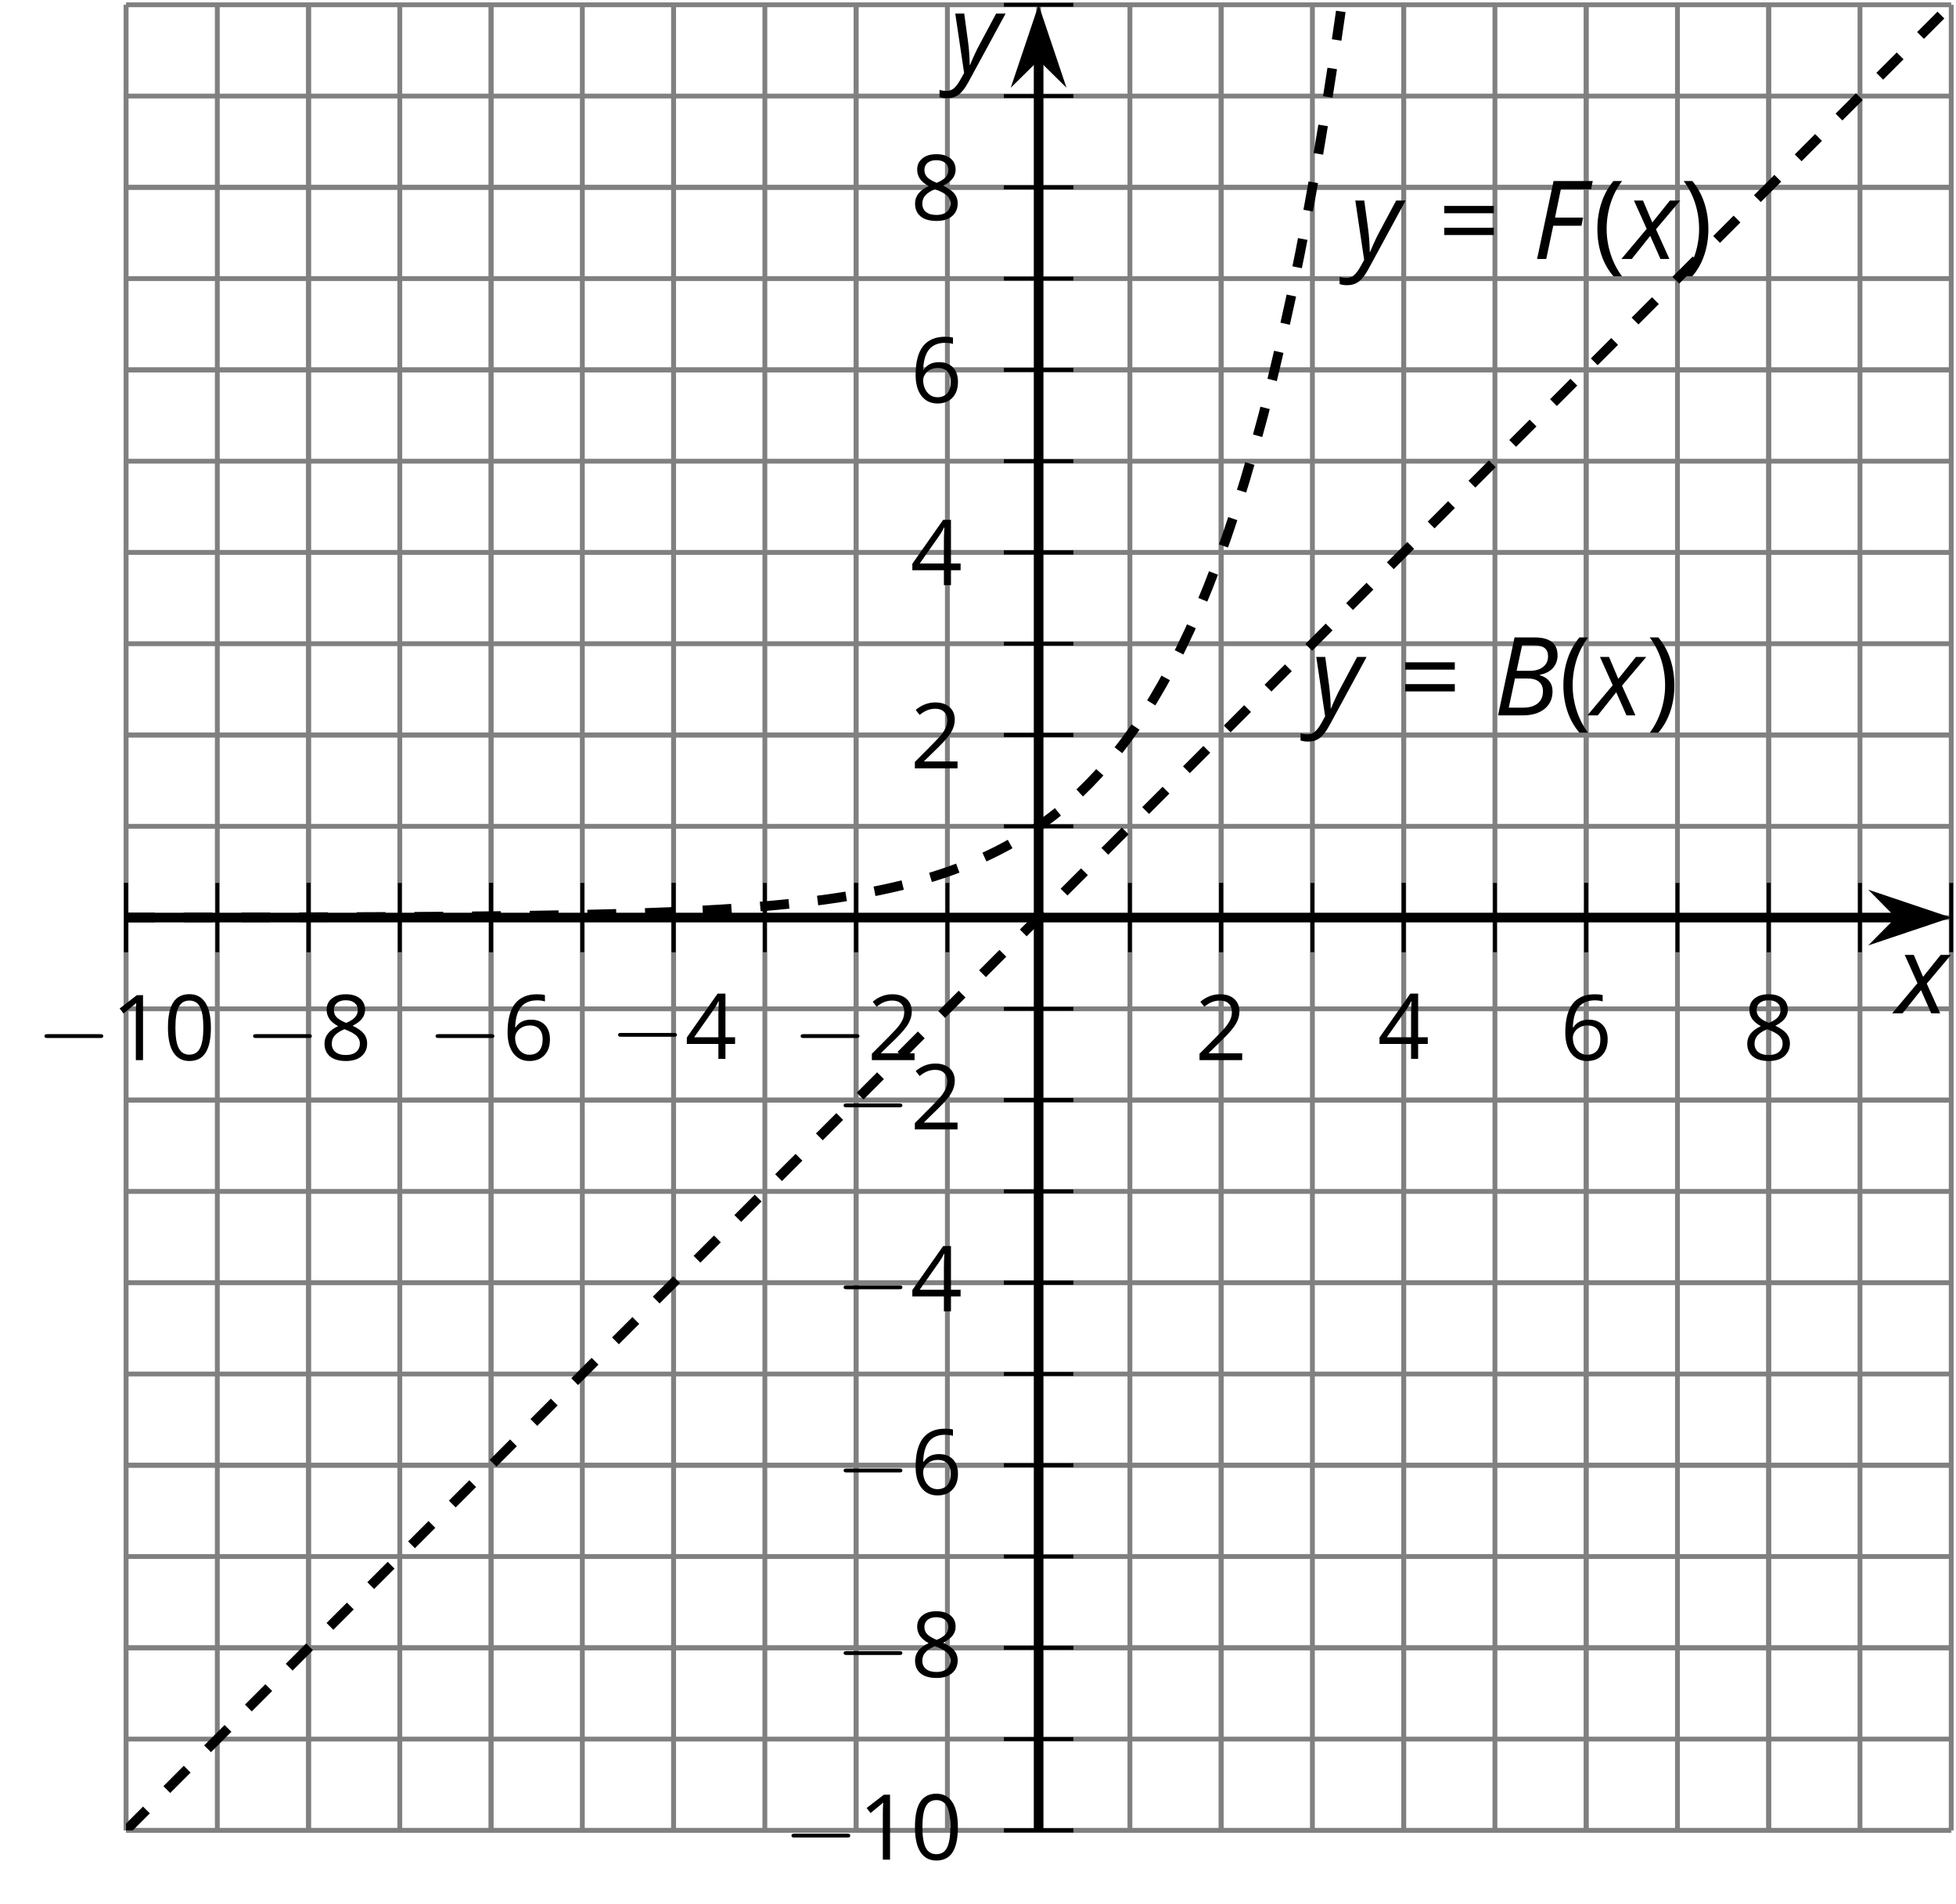 <?xml version='1.0' encoding='UTF-8'?>
<!-- This file was generated by dvisvgm 2.1.3 -->
<svg height='197.317pt' version='1.1' viewBox='-72 -72 202.73 197.317' width='202.73pt' xmlns='http://www.w3.org/2000/svg' xmlns:xlink='http://www.w3.org/1999/xlink'>
<defs>
<clipPath id='clip1'>
<path d='M-58.938 117.668H130.235V-71.504H-58.938Z'/>
</clipPath>
<use id='g14-16' transform='scale(0.833)' xlink:href='#g9-16'/>
<use id='g14-17' transform='scale(0.833)' xlink:href='#g9-17'/>
<use id='g14-18' transform='scale(0.833)' xlink:href='#g9-18'/>
<use id='g14-20' transform='scale(0.833)' xlink:href='#g9-20'/>
<use id='g14-22' transform='scale(0.833)' xlink:href='#g9-22'/>
<use id='g14-24' transform='scale(0.833)' xlink:href='#g9-24'/>
<path d='M0.453 -3.099C0.453 -2.138 0.597 -1.238 0.878 -0.403S1.575 1.166 2.116 1.79H3C2.486 1.094 2.094 0.326 1.823 -0.519S1.414 -2.227 1.414 -3.111C1.414 -4.011 1.547 -4.884 1.812 -5.735C2.083 -6.586 2.481 -7.365 3.011 -8.077H2.116C1.58 -7.436 1.166 -6.691 0.884 -5.84C0.597 -4.989 0.453 -4.077 0.453 -3.099Z' id='g9-8'/>
<path d='M2.895 -3.099C2.895 -4.066 2.751 -4.978 2.47 -5.834C2.188 -6.685 1.773 -7.431 1.232 -8.077H0.337C0.867 -7.365 1.265 -6.586 1.536 -5.735C1.801 -4.884 1.934 -4.011 1.934 -3.111C1.934 -2.227 1.796 -1.359 1.525 -0.519C1.254 0.326 0.862 1.099 0.348 1.79H1.232C1.768 1.171 2.182 0.442 2.464 -0.392C2.751 -1.227 2.895 -2.133 2.895 -3.099Z' id='g9-9'/>
<path d='M5.906 -4.05C5.906 -5.398 5.68 -6.425 5.227 -7.138C4.768 -7.851 4.105 -8.204 3.227 -8.204C2.326 -8.204 1.657 -7.862 1.221 -7.182S0.564 -5.459 0.564 -4.05C0.564 -2.685 0.79 -1.652 1.243 -0.95C1.696 -0.243 2.359 0.11 3.227 0.11C4.133 0.11 4.807 -0.232 5.249 -0.923C5.685 -1.613 5.906 -2.652 5.906 -4.05ZM1.492 -4.05C1.492 -5.227 1.63 -6.077 1.906 -6.608C2.182 -7.144 2.624 -7.409 3.227 -7.409C3.84 -7.409 4.282 -7.138 4.553 -6.597C4.829 -6.061 4.967 -5.21 4.967 -4.05S4.829 -2.039 4.553 -1.492C4.282 -0.95 3.84 -0.68 3.227 -0.68C2.624 -0.68 2.182 -0.95 1.906 -1.481C1.63 -2.022 1.492 -2.873 1.492 -4.05Z' id='g9-16'/>
<path d='M3.95 0V-8.077H3.177L1.039 -6.425L1.525 -5.796C2.304 -6.431 2.746 -6.79 2.84 -6.873S3.022 -7.039 3.099 -7.116C3.072 -6.691 3.055 -6.238 3.055 -5.757V0H3.95Z' id='g9-17'/>
<path d='M5.862 0V-0.851H1.707V-0.895L3.475 -2.624C4.265 -3.392 4.801 -4.022 5.088 -4.525S5.519 -5.53 5.519 -6.044C5.519 -6.702 5.304 -7.221 4.873 -7.613C4.442 -8 3.845 -8.193 3.088 -8.193C2.21 -8.193 1.403 -7.884 0.657 -7.265L1.144 -6.641C1.514 -6.934 1.845 -7.133 2.144 -7.243C2.448 -7.354 2.762 -7.409 3.099 -7.409C3.564 -7.409 3.928 -7.282 4.188 -7.028C4.448 -6.779 4.58 -6.436 4.58 -6.006C4.58 -5.702 4.53 -5.414 4.425 -5.149S4.166 -4.613 3.961 -4.332S3.326 -3.586 2.68 -2.928L0.552 -0.79V0H5.862Z' id='g9-18'/>
<path d='M6.243 -1.856V-2.691H5.044V-8.122H4.072L0.238 -2.657V-1.856H4.166V0H5.044V-1.856H6.243ZM4.166 -2.691H1.155L3.68 -6.282C3.834 -6.514 4 -6.807 4.177 -7.16H4.221C4.182 -6.497 4.166 -5.901 4.166 -5.376V-2.691Z' id='g9-20'/>
<path d='M0.646 -3.453C0.646 -2.332 0.89 -1.459 1.381 -0.829C1.873 -0.204 2.536 0.11 3.37 0.11C4.149 0.11 4.773 -0.133 5.227 -0.608C5.691 -1.094 5.917 -1.751 5.917 -2.591C5.917 -3.343 5.707 -3.939 5.293 -4.376C4.873 -4.812 4.298 -5.033 3.575 -5.033C2.696 -5.033 2.055 -4.718 1.652 -4.083H1.586C1.63 -5.238 1.878 -6.088 2.337 -6.63C2.796 -7.166 3.453 -7.436 4.32 -7.436C4.685 -7.436 5.011 -7.392 5.293 -7.298V-8.088C5.055 -8.16 4.724 -8.193 4.309 -8.193C3.099 -8.193 2.188 -7.801 1.569 -7.017C0.956 -6.227 0.646 -5.039 0.646 -3.453ZM3.359 -0.669C3.011 -0.669 2.702 -0.762 2.431 -0.956C2.166 -1.149 1.956 -1.409 1.807 -1.735S1.586 -2.414 1.586 -2.796C1.586 -3.055 1.669 -3.304 1.834 -3.541C1.994 -3.779 2.215 -3.967 2.492 -4.105S3.072 -4.309 3.403 -4.309C3.939 -4.309 4.337 -4.155 4.608 -3.851S5.011 -3.127 5.011 -2.591C5.011 -1.967 4.867 -1.492 4.575 -1.16C4.287 -0.834 3.884 -0.669 3.359 -0.669Z' id='g9-22'/>
<path d='M3.227 -8.193C2.503 -8.193 1.923 -8.022 1.492 -7.669C1.055 -7.326 0.84 -6.856 0.84 -6.271C0.84 -5.856 0.95 -5.486 1.171 -5.149C1.392 -4.818 1.757 -4.508 2.265 -4.221C1.138 -3.707 0.575 -2.983 0.575 -2.061C0.575 -1.37 0.807 -0.834 1.271 -0.453C1.735 -0.077 2.398 0.11 3.26 0.11C4.072 0.11 4.713 -0.088 5.182 -0.486C5.652 -0.89 5.884 -1.425 5.884 -2.094C5.884 -2.547 5.746 -2.945 5.47 -3.293C5.193 -3.635 4.729 -3.961 4.072 -4.276C4.613 -4.547 5.006 -4.845 5.254 -5.171S5.624 -5.862 5.624 -6.26C5.624 -6.862 5.409 -7.337 4.978 -7.68S3.961 -8.193 3.227 -8.193ZM1.481 -2.039C1.481 -2.436 1.602 -2.779 1.851 -3.061C2.099 -3.348 2.497 -3.608 3.044 -3.845C3.757 -3.586 4.26 -3.315 4.547 -3.039C4.834 -2.757 4.978 -2.442 4.978 -2.083C4.978 -1.635 4.823 -1.282 4.519 -1.022S3.785 -0.635 3.238 -0.635C2.68 -0.635 2.249 -0.757 1.945 -1.006C1.635 -1.254 1.481 -1.597 1.481 -2.039ZM3.215 -7.448C3.685 -7.448 4.05 -7.337 4.32 -7.116C4.586 -6.901 4.718 -6.602 4.718 -6.232C4.718 -5.895 4.608 -5.597 4.387 -5.343C4.171 -5.088 3.796 -4.851 3.271 -4.63C2.685 -4.873 2.282 -5.116 2.066 -5.359S1.74 -5.895 1.74 -6.232C1.74 -6.602 1.873 -6.895 2.133 -7.116S2.757 -7.448 3.215 -7.448Z' id='g9-24'/>
<path d='M0.657 -4.74H5.796V-5.497H0.657V-4.74ZM0.657 -2.481H5.796V-3.238H0.657V-2.481Z' id='g9-29'/>
<path d='M4.254 -8.077H2.182L0.475 0H3.033C3.972 0 4.724 -0.221 5.282 -0.663C5.84 -1.111 6.122 -1.724 6.122 -2.503C6.122 -2.906 6.011 -3.254 5.779 -3.547C5.558 -3.834 5.232 -4.039 4.807 -4.155V-4.21C5.387 -4.315 5.84 -4.547 6.16 -4.906S6.641 -5.702 6.641 -6.221C6.641 -7.459 5.845 -8.077 4.254 -8.077ZM2.398 -4.619L2.967 -7.265H4.133C4.657 -7.265 5.044 -7.171 5.293 -6.983C5.536 -6.79 5.657 -6.503 5.657 -6.122C5.657 -5.657 5.486 -5.293 5.144 -5.022S4.343 -4.619 3.768 -4.619H2.398ZM1.586 -0.801L2.227 -3.823H3.53C4.044 -3.823 4.442 -3.713 4.718 -3.481C4.989 -3.26 5.127 -2.928 5.127 -2.503C5.127 -1.961 4.95 -1.541 4.591 -1.249C4.232 -0.95 3.724 -0.801 3.055 -0.801H1.586Z' id='g4-34'/>
<path d='M1.425 0L2.149 -3.442H5.072L5.249 -4.287H2.332L2.939 -7.232H6.077L6.243 -8.077H2.182L0.475 0H1.425Z' id='g4-38'/>
<path d='M2.58 -2.398L3.641 0H4.569L3.177 -3.077L5.691 -6.055H4.619L2.796 -3.779L1.834 -6.055H0.895L2.215 -3.122L-0.409 0H0.669L2.58 -2.398Z' id='g4-88'/>
<path d='M0.541 -6.055L1.459 0.099L1.039 0.851C0.834 1.215 0.624 1.492 0.409 1.68C0.199 1.862 -0.061 1.956 -0.365 1.956C-0.613 1.956 -0.856 1.923 -1.088 1.856V2.602C-0.84 2.68 -0.58 2.718 -0.315 2.718C0.155 2.718 0.558 2.597 0.895 2.348S1.569 1.663 1.912 1.028L5.757 -6.055H4.774L2.978 -2.691C2.884 -2.53 2.746 -2.243 2.553 -1.829S2.199 -1.044 2.072 -0.724H2.039C2.039 -1.028 2.022 -1.425 1.989 -1.923C1.95 -2.414 1.917 -2.79 1.878 -3.044L1.47 -6.055H0.541Z' id='g4-89'/>
<path d='M6.565 -2.291C6.735 -2.291 6.914 -2.291 6.914 -2.491S6.735 -2.69 6.565 -2.69H1.176C1.006 -2.69 0.827 -2.69 0.827 -2.491S1.006 -2.291 1.176 -2.291H6.565Z' id='g15-0'/>
</defs>
<g id='page1'>
<path d='M-58.938 117.668V-71.504M-49.477 117.668V-71.504M-40.02 117.668V-71.504M-30.562 117.668V-71.504M-21.102 117.668V-71.504M-11.645 117.668V-71.504M-2.184 117.668V-71.504M7.274 117.668V-71.504M16.73 117.668V-71.504M26.191 117.668V-71.504M35.648 117.668V-71.504M45.11 117.668V-71.504M54.567 117.668V-71.504M64.024 117.668V-71.504M73.485 117.668V-71.504M82.942 117.668V-71.504M92.399 117.668V-71.504M101.86 117.668V-71.504M111.317 117.668V-71.504M120.778 117.668V-71.504M130.235 117.668V-71.504' fill='none' stroke='#808080' stroke-linejoin='bevel' stroke-miterlimit='10.037' stroke-width='0.5'/>
<path d='M-58.938 117.668V-71.504M-40.02 117.668V-71.504M-21.102 117.668V-71.504M-2.184 117.668V-71.504M16.73 117.668V-71.504M54.567 117.668V-71.504M73.485 117.668V-71.504M92.399 117.668V-71.504M111.317 117.668V-71.504' fill='none' stroke='#808080' stroke-linejoin='bevel' stroke-miterlimit='10.037' stroke-width='0.5'/>
<path d='M-58.938 117.668H130.235M-58.938 108.207H130.235M-58.938 98.75H130.235M-58.938 89.289H130.235M-58.938 79.832H130.235M-58.938 70.375H130.235M-58.938 60.914H130.235M-58.938 51.457H130.235M-58.938 41.996H130.235M-58.938 32.539H130.235M-58.938 23.082H130.235M-58.938 13.621H130.235M-58.938 4.164H130.235M-58.938 -5.297H130.235M-58.938 -14.754H130.235M-58.938 -24.211H130.235M-58.938 -33.672H130.235M-58.938 -43.129H130.235M-58.938 -52.586H130.235M-58.938 -62.047H130.235M-58.938 -71.504H130.235' fill='none' stroke='#808080' stroke-linejoin='bevel' stroke-miterlimit='10.037' stroke-width='0.5'/>
<path d='M-58.938 117.668H130.235M-58.938 98.75H130.235M-58.938 79.832H130.235M-58.938 60.914H130.235M-58.938 41.996H130.235M-58.938 4.164H130.235M-58.938 -14.754H130.235M-58.938 -33.672H130.235M-58.938 -52.586H130.235' fill='none' stroke='#808080' stroke-linejoin='bevel' stroke-miterlimit='10.037' stroke-width='0.5'/>
<path d='M-58.938 26.668V19.492M-49.477 26.668V19.492M-40.02 26.668V19.492M-30.562 26.668V19.492M-21.102 26.668V19.492M-11.645 26.668V19.492M-2.184 26.668V19.492M7.274 26.668V19.492M16.73 26.668V19.492M26.191 26.668V19.492M35.648 26.668V19.492M45.11 26.668V19.492M54.567 26.668V19.492M64.024 26.668V19.492M73.485 26.668V19.492M82.942 26.668V19.492M92.399 26.668V19.492M101.86 26.668V19.492M111.317 26.668V19.492M120.778 26.668V19.492M130.235 26.668V19.492' fill='none' stroke='#000000' stroke-linejoin='bevel' stroke-miterlimit='10.037' stroke-width='0.4'/>
<path d='M-58.938 26.668V19.492M-40.02 26.668V19.492M-21.102 26.668V19.492M-2.184 26.668V19.492M16.73 26.668V19.492M54.567 26.668V19.492M73.485 26.668V19.492M92.399 26.668V19.492M111.317 26.668V19.492' fill='none' stroke='#000000' stroke-linejoin='bevel' stroke-miterlimit='10.037' stroke-width='0.4'/>
<path d='M32.047 117.668H39.25M32.047 108.207H39.25M32.047 98.75H39.25M32.047 89.289H39.25M32.047 79.832H39.25M32.047 70.375H39.25M32.047 60.914H39.25M32.047 51.457H39.25M32.047 41.996H39.25M32.047 32.539H39.25M32.047 23.082H39.25M32.047 13.621H39.25M32.047 4.164H39.25M32.047 -5.297H39.25M32.047 -14.754H39.25M32.047 -24.211H39.25M32.047 -33.672H39.25M32.047 -43.129H39.25M32.047 -52.586H39.25M32.047 -62.047H39.25M32.047 -71.504H39.25' fill='none' stroke='#000000' stroke-linejoin='bevel' stroke-miterlimit='10.037' stroke-width='0.4'/>
<path d='M32.047 117.668H39.25M32.047 98.75H39.25M32.047 79.832H39.25M32.047 60.914H39.25M32.047 41.996H39.25M32.047 4.164H39.25M32.047 -14.754H39.25M32.047 -33.672H39.25M32.047 -52.586H39.25' fill='none' stroke='#000000' stroke-linejoin='bevel' stroke-miterlimit='10.037' stroke-width='0.4'/>
<path d='M-58.938 23.082H124.942' fill='none' stroke='#000000' stroke-linejoin='bevel' stroke-miterlimit='10.037' stroke-width='1'/>
<path d='M128.66 23.082L123.469 21.336L125.191 23.082L123.469 24.824Z'/>
<path d='M128.66 23.082L123.469 21.336L125.191 23.082L123.469 24.824Z' fill='none' stroke='#000000' stroke-miterlimit='10.037' stroke-width='1'/>
<path d='M35.648 117.668V-66.211' fill='none' stroke='#000000' stroke-linejoin='bevel' stroke-miterlimit='10.037' stroke-width='1'/>
<path d='M35.648 -69.93L33.902 -64.738L35.648 -66.461L37.395 -64.738Z'/>
<path d='M35.648 -69.93L33.902 -64.738L35.648 -66.461L37.395 -64.738Z' fill='none' stroke='#000000' stroke-miterlimit='10.037' stroke-width='1'/>
<g transform='matrix(1 0 0 1 -22.343 -72.164)'>
<use x='-45.872' xlink:href='#g15-0' y='110.016'/>
<use x='-38.123' xlink:href='#g14-17' y='110.016'/>
<use x='-32.719' xlink:href='#g14-16' y='110.016'/>
</g>
<g transform='matrix(1 0 0 1 -0.724 -72.164)'>
<use x='-45.872' xlink:href='#g15-0' y='110.016'/>
<use x='-38.123' xlink:href='#g14-24' y='110.016'/>
</g>
<g transform='matrix(1 0 0 1 18.193 -72.164)'>
<use x='-45.872' xlink:href='#g15-0' y='110.016'/>
<use x='-38.123' xlink:href='#g14-22' y='110.016'/>
</g>
<g transform='matrix(1 0 0 1 37.11 -72.292)'>
<use x='-45.872' xlink:href='#g15-0' y='110.016'/>
<use x='-38.123' xlink:href='#g14-20' y='110.016'/>
</g>
<g transform='matrix(1 0 0 1 56.028 -72.164)'>
<use x='-45.872' xlink:href='#g15-0' y='110.016'/>
<use x='-38.123' xlink:href='#g14-18' y='110.016'/>
</g>
<g transform='matrix(1 0 0 1 97.736 -72.164)'>
<use x='-45.872' xlink:href='#g14-18' y='110.016'/>
</g>
<g transform='matrix(1 0 0 1 116.653 -72.292)'>
<use x='-45.872' xlink:href='#g14-20' y='110.016'/>
</g>
<g transform='matrix(1 0 0 1 135.57 -72.164)'>
<use x='-45.872' xlink:href='#g14-22' y='110.016'/>
</g>
<g transform='matrix(1 0 0 1 154.487 -72.164)'>
<use x='-45.872' xlink:href='#g14-24' y='110.016'/>
</g>
<g transform='matrix(1 0 0 1 55.08 10.685)'>
<use x='-45.872' xlink:href='#g15-0' y='110.016'/>
<use x='-38.123' xlink:href='#g14-17' y='110.016'/>
<use x='-32.719' xlink:href='#g14-16' y='110.016'/>
</g>
<g transform='matrix(1 0 0 1 60.484 -8.232)'>
<use x='-45.872' xlink:href='#g15-0' y='110.016'/>
<use x='-38.123' xlink:href='#g14-24' y='110.016'/>
</g>
<g transform='matrix(1 0 0 1 60.484 -27.148)'>
<use x='-45.872' xlink:href='#g15-0' y='110.016'/>
<use x='-38.123' xlink:href='#g14-22' y='110.016'/>
</g>
<g transform='matrix(1 0 0 1 60.484 -46.131)'>
<use x='-45.872' xlink:href='#g15-0' y='110.016'/>
<use x='-38.123' xlink:href='#g14-20' y='110.016'/>
</g>
<g transform='matrix(1 0 0 1 60.484 -64.984)'>
<use x='-45.872' xlink:href='#g15-0' y='110.016'/>
<use x='-38.123' xlink:href='#g14-18' y='110.016'/>
</g>
<g transform='matrix(1 0 0 1 68.233 -102.402)'>
<use x='-45.872' xlink:href='#g14-18' y='110.016'/>
</g>
<g transform='matrix(1 0 0 1 68.233 -121.383)'>
<use x='-45.872' xlink:href='#g14-20' y='110.016'/>
</g>
<g transform='matrix(1 0 0 1 68.233 -140.296)'>
<use x='-45.872' xlink:href='#g14-22' y='110.016'/>
</g>
<g transform='matrix(1 0 0 1 68.233 -159.213)'>
<use x='-45.872' xlink:href='#g14-24' y='110.016'/>
</g>
<path clip-path='url(#clip1)' d='M-58.938 23.07H-57.984H-57.035H-56.086H-55.133L-54.184 23.066H-53.234H-52.281H-51.332L-50.383 23.062H-49.43H-48.48L-47.527 23.058H-46.578L-45.629 23.054H-44.676L-43.727 23.05H-42.777H-41.824L-40.875 23.047L-39.926 23.043L-38.973 23.039H-38.023L-37.074 23.035L-36.121 23.031L-35.172 23.027L-34.223 23.023L-33.27 23.019L-32.32 23.015L-31.371 23.011L-30.418 23.003L-29.469 23L-28.52 22.996L-27.566 22.988L-26.617 22.984L-25.664 22.976L-24.715 22.968L-23.766 22.961L-22.812 22.949L-21.863 22.941L-20.914 22.929L-19.961 22.922L-19.012 22.91L-18.062 22.894L-17.109 22.882L-16.16 22.867L-15.211 22.851L-14.258 22.836L-13.309 22.82L-12.359 22.8L-11.406 22.781L-10.457 22.757L-9.508 22.734L-8.555 22.711L-7.605 22.683L-6.652 22.656L-5.703 22.625L-4.754 22.59L-3.801 22.554L-2.852 22.519L-1.902 22.476L-0.949 22.433L0 22.386L0.949 22.336L1.902 22.281L2.852 22.226L3.801 22.164L4.754 22.097L5.703 22.027L6.652 21.949L7.606 21.867L8.555 21.781L9.504 21.687L10.457 21.59L11.406 21.48L12.355 21.363L13.309 21.242L14.258 21.109L15.211 20.965L16.16 20.812L17.109 20.648L18.062 20.472L19.012 20.285L19.961 20.082L20.914 19.867L21.863 19.636L22.812 19.386L23.766 19.121L24.715 18.836L25.664 18.527L26.617 18.199L27.566 17.847L28.516 17.472L29.469 17.066L30.418 16.632L31.367 16.168L32.32 15.668L33.27 15.132L34.223 14.558L35.172 13.945L36.121 13.289L37.074 12.582L38.023 11.824L38.973 11.015L39.926 10.144L40.875 9.211L41.824 8.211L42.778 7.136L43.727 5.988L44.676 4.754L45.629 3.429L46.578 2.011L47.528 0.496L48.481 -1.137L49.43 -2.883L50.379 -4.754L51.332 -6.762L52.281 -8.914L53.231 -11.223L54.184 -13.7L55.133 -16.352L56.086 -19.196L57.035 -22.246L57.985 -25.516L58.938 -29.02L59.887 -32.778L60.836 -36.809L61.789 -41.125L62.738 -45.758L63.688 -50.723L64.641 -56.047L65.59 -61.758L66.539 -67.875L67.492 -74.442L68.442 -81.473L69.391 -89.016L70.344 -97.102L71.293 -105.77L72.242 -115.067L73.196 -125.028L74.145 -135.711L75.098 -147.168L76.047 -159.45L76.996 -172.614L77.949 -186.731L78.899 -201.864L79.848 -218.094L80.801 -235.489L81.75 -254.141L82.699 -274.133L83.653 -295.571L84.602 -318.563L85.551 -343.207L86.504 -369.633L87.453 -397.954L88.403 -428.329L89.356 -460.895L90.305 -495.797L91.254 -533.235L92.207 -573.356L93.156 -616.383L94.11 -662.512L95.059 -711.961L96.008 -764.985L96.961 -821.84L97.91 -882.794L98.86 -948.144L99.813 -1018.2L100.762 -1093.31L101.711 -1173.84L102.664 -1260.18L103.613 -1352.75L104.563 -1451.98L105.516 -1558.39L106.465 -1672.43L107.414 -1794.75L108.367 -1925.87L109.317 -2066.5L110.266 -2217.22L111.219 -2378.79L112.168 -2552.1L113.117 -2737.85L114.071 -2936.96L115.02 -3150.5L115.969 -3379.4L116.922 -3624.86L117.871 -3888.01L118.824 -4170.08L119.774 -4472.6L120.723 -4796.93L121.676 -5144.7L122.625 -5517.48L123.574 -5917.06L124.528 -6345.47L125.477 -6804.84L126.426 -7297.5L127.379 -7825.58L128.328 -8391.62L129.278 -8998.62L130.231 -9649.61' fill='none' stroke='#000000' stroke-dasharray='2.989,2.989' stroke-linejoin='bevel' stroke-miterlimit='10.037' stroke-width='1'/>
<path clip-path='url(#clip1)' d='M-58.938 117.668L-57.984 116.714L-57.035 115.765L-56.086 114.816L-55.133 113.863L-54.184 112.914L-53.234 111.961L-52.281 111.011L-51.332 110.062L-50.383 109.109L-49.43 108.16L-48.48 107.211L-47.527 106.257L-46.578 105.308L-45.629 104.359L-44.676 103.406L-43.727 102.457L-42.777 101.507L-41.824 100.554L-40.875 99.605L-39.926 98.656L-38.973 97.703L-38.023 96.754L-37.074 95.8L-36.121 94.851L-35.172 93.902L-34.223 92.949L-33.27 92L-32.32 91.05L-31.371 90.101L-30.418 89.148L-29.469 88.199L-28.52 87.25L-27.566 86.296L-26.617 85.347L-25.664 84.394L-24.715 83.445L-23.766 82.496L-22.812 81.543L-21.863 80.593L-20.914 79.644L-19.961 78.691L-19.012 77.742L-18.062 76.793L-17.109 75.84L-16.16 74.89L-15.211 73.941L-14.258 72.988L-13.309 72.039L-12.359 71.09L-11.406 70.136L-10.457 69.187L-9.508 68.234L-8.555 67.285L-7.605 66.336L-6.652 65.382L-5.703 64.433L-4.754 63.484L-3.801 62.531L-2.852 61.582L-1.902 60.632L-0.949 59.679L0 58.73L0.949 57.781L1.902 56.828L2.852 55.879L3.801 54.929L4.754 53.976L5.703 53.027L6.652 52.074L7.606 51.125L8.555 50.175L9.504 49.222L10.457 48.273L11.406 47.324L12.355 46.371L13.309 45.422L14.258 44.472L15.211 43.519L16.16 42.57L17.109 41.621L18.062 40.668L19.012 39.718L19.961 38.769L20.914 37.816L21.863 36.867L22.812 35.914L23.766 34.965L24.715 34.015L25.664 33.062L26.617 32.113L27.566 31.164L28.516 30.211L29.469 29.261L30.418 28.312L31.367 27.359L32.32 26.41L33.27 25.461L34.223 24.507L35.172 23.558L36.121 22.609L37.074 21.656L38.023 20.707L38.973 19.753L39.926 18.804L40.875 17.855L41.824 16.902L42.778 15.953L43.727 15.004L44.676 14.054L45.629 13.101L46.578 12.152L47.528 11.203L48.481 10.25L49.43 9.3L50.379 8.347L51.332 7.398L52.281 6.449L53.231 5.496L54.184 4.546L55.133 3.597L56.086 2.644L57.035 1.695L57.985 0.746L58.938 -0.207L59.887 -1.157L60.836 -2.106L61.789 -3.059L62.738 -4.008L63.688 -4.957L64.641 -5.911L65.59 -6.86L66.539 -7.813L67.492 -8.762L68.442 -9.711L69.391 -10.664L70.344 -11.614L71.293 -12.563L72.242 -13.516L73.196 -14.465L74.145 -15.414L75.098 -16.368L76.047 -17.317L76.996 -18.266L77.949 -19.219L78.899 -20.168L79.848 -21.118L80.801 -22.071L81.75 -23.02L82.699 -23.973L83.653 -24.922L84.602 -25.871L85.551 -26.825L86.504 -27.774L87.453 -28.723L88.403 -29.676L89.356 -30.625L90.305 -31.575L91.254 -32.528L92.207 -33.477L93.156 -34.426L94.11 -35.379L95.059 -36.329L96.008 -37.278L96.961 -38.231L97.91 -39.18L98.86 -40.133L99.813 -41.082L100.762 -42.032L101.711 -42.985L102.664 -43.934L103.613 -44.883L104.563 -45.836L105.516 -46.786L106.465 -47.735L107.414 -48.684L108.367 -49.637L109.317 -50.586L110.266 -51.539L111.219 -52.489L112.168 -53.438L113.117 -54.391L114.071 -55.34L115.02 -56.293L115.969 -57.243L116.922 -58.192L117.871 -59.145L118.824 -60.094L119.774 -61.043L120.723 -61.993L121.676 -62.946L122.625 -63.895L123.574 -64.844L124.528 -65.797L125.477 -66.746L126.426 -67.7L127.379 -68.649L128.328 -69.598L129.278 -70.551L130.231 -71.5' fill='none' stroke='#000000' stroke-dasharray='2.989,2.989' stroke-linejoin='bevel' stroke-miterlimit='10.037' stroke-width='1'/>
<g transform='matrix(1 0 0 1 113.802 -155.18)'>
<use x='-45.872' xlink:href='#g4-89' y='110.016'/>
<use x='-36.77' xlink:href='#g9-29' y='110.016'/>
<use x='-26.965' xlink:href='#g4-38' y='110.016'/>
<use x='-20.695' xlink:href='#g9-8' y='110.016'/>
<use x='-17.345' xlink:href='#g4-88' y='110.016'/>
<use x='-11.632' xlink:href='#g9-9' y='110.016'/>
</g>
<g transform='matrix(1 0 0 1 109.757 -107.887)'>
<use x='-45.872' xlink:href='#g4-89' y='110.016'/>
<use x='-36.77' xlink:href='#g9-29' y='110.016'/>
<use x='-26.965' xlink:href='#g4-34' y='110.016'/>
<use x='-20.173' xlink:href='#g9-8' y='110.016'/>
<use x='-16.822' xlink:href='#g4-88' y='110.016'/>
<use x='-11.11' xlink:href='#g9-9' y='110.016'/>
</g>
<g transform='matrix(1 0 0 1 170.393 -77.014)'>
<use x='-45.872' xlink:href='#g4-88' y='110.016'/>
</g>
<g transform='matrix(1 0 0 1 72.339 -174.554)'>
<use x='-45.872' xlink:href='#g4-89' y='110.016'/>
</g>
</g>
</svg>